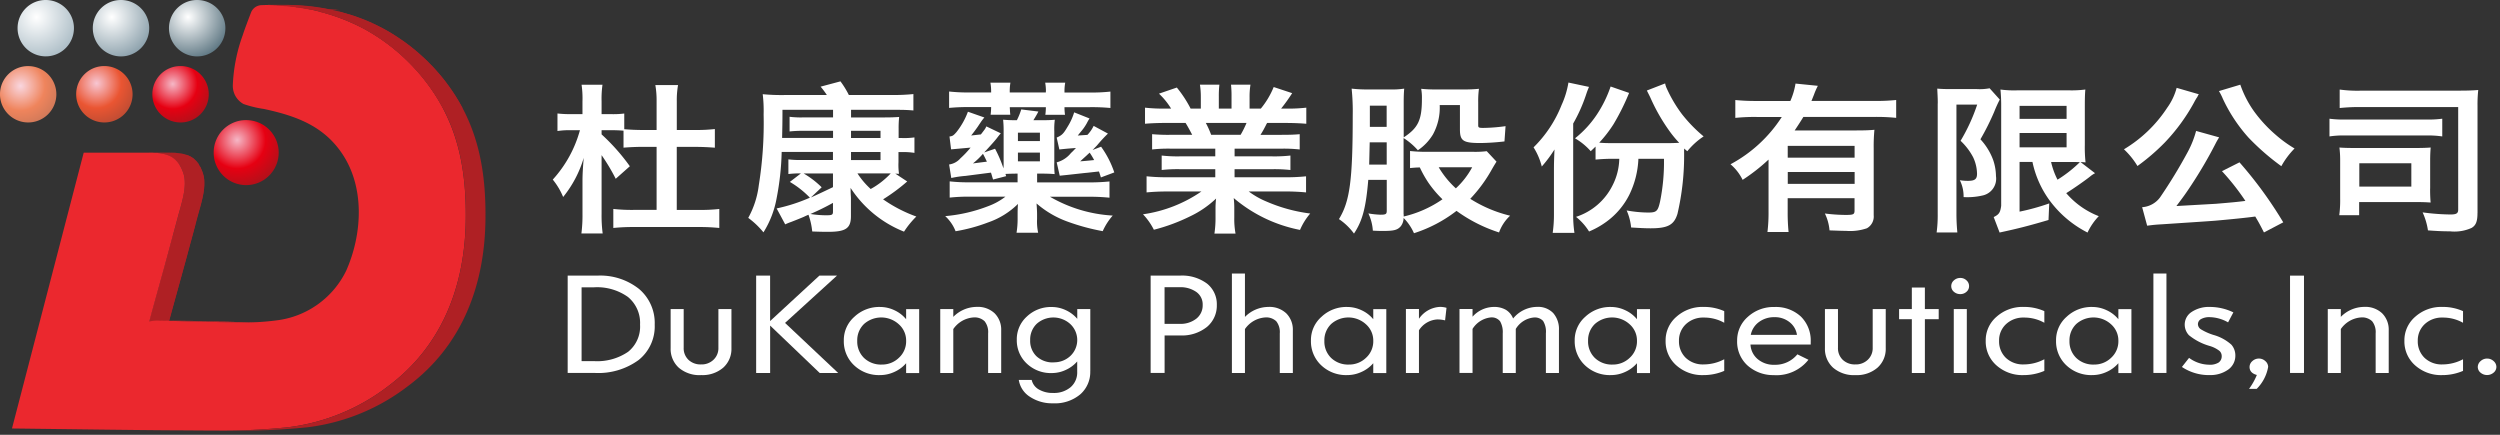 <svg xmlns="http://www.w3.org/2000/svg" xmlns:xlink="http://www.w3.org/1999/xlink" width="230" height="40" viewBox="0 0 230 40">
  <rect x="0" y="0" width="230" height="40" fill="#333333" stroke="none"/>
  <defs>
    <radialGradient id="radial-gradient" cx="0.335" cy="0.305" r="0.774" gradientTransform="translate(0.003) scale(0.992 1)" gradientUnits="objectBoundingBox">
      <stop offset="0" stop-color="#fff"/>
      <stop offset="1" stop-color="#acbdc6"/>
    </radialGradient>
    <radialGradient id="radial-gradient-2" cx="0.364" cy="0.352" r="0.828" gradientTransform="translate(0.003) scale(0.992 1)" gradientUnits="objectBoundingBox">
      <stop offset="0" stop-color="#f9d6df"/>
      <stop offset="0.53" stop-color="#ef845c"/>
      <stop offset="0.99" stop-color="#c57558"/>
      <stop offset="1" stop-color="#c57558"/>
    </radialGradient>
    <radialGradient id="radial-gradient-3" cx="0.336" cy="0.303" r="0.771" gradientTransform="translate(0.004) scale(0.992 1)" gradientUnits="objectBoundingBox">
      <stop offset="0" stop-color="#fff"/>
      <stop offset="1" stop-color="#8ba0ab"/>
    </radialGradient>
    <radialGradient id="radial-gradient-4" cx="0.361" cy="0.306" r="0.831" gradientTransform="translate(0.004) scale(0.992 1)" gradientUnits="objectBoundingBox">
      <stop offset="0" stop-color="#f7c6d2"/>
      <stop offset="0.53" stop-color="#ea5532"/>
      <stop offset="0.99" stop-color="#b44a33"/>
      <stop offset="1" stop-color="#b44a33"/>
    </radialGradient>
    <radialGradient id="radial-gradient-5" cx="0.336" cy="0.303" r="0.771" gradientTransform="translate(0.004) scale(0.992 1)" gradientUnits="objectBoundingBox">
      <stop offset="0" stop-color="#fff"/>
      <stop offset="1" stop-color="#5d7682"/>
    </radialGradient>
    <radialGradient id="radial-gradient-6" cx="0.361" cy="0.318" r="0.834" gradientTransform="translate(0.003) scale(0.992 1)" gradientUnits="objectBoundingBox">
      <stop offset="0" stop-color="#f5b7c6"/>
      <stop offset="0.53" stop-color="#e60012"/>
      <stop offset="0.99" stop-color="#a4151c"/>
      <stop offset="1" stop-color="#a4151c"/>
    </radialGradient>
    <radialGradient id="radial-gradient-7" cx="0.362" cy="0.306" r="0.831" xlink:href="#radial-gradient-6"/>
  </defs>
  <g id="Group_8104" data-name="Group 8104" transform="translate(-5926 13964)">
    <g id="Group_8104-2" data-name="Group 8104" transform="translate(5926 -13964)">
      <path id="Path_23751" data-name="Path 23751" d="M135.066,23.762c.5.044,1.07.075,1.81.075h1.169v-2.65a8.183,8.183,0,0,0-.115-1.482h2.088a8.066,8.066,0,0,0-.115,1.482v2.65h1.644a15.713,15.713,0,0,0,1.858-.087v1.715c-.574-.044-1.133-.075-1.858-.075H139.9v5.8h1.989a15.706,15.706,0,0,0,1.925-.087V32.85a18.238,18.238,0,0,0-1.925-.087h-5.9a18.031,18.031,0,0,0-1.925.087V31.1a15.663,15.663,0,0,0,1.925.087h2.056v-5.8h-1.169c-.709,0-1.3.028-1.874.075V23.9c-.345-.028-.673-.044-1.018-.044h-1v.384a18.7,18.7,0,0,1,2.6,2.932l-1.3,1.153a18.031,18.031,0,0,0-1.3-2.175v5.4a12.773,12.773,0,0,0,.1,1.807h-1.957a13.2,13.2,0,0,0,.1-1.807V28.5c0-.563.048-1.391.115-2.1a10.424,10.424,0,0,1-1.894,3.6,6.37,6.37,0,0,0-.955-1.6,11.116,11.116,0,0,0,2.5-4.544h-.8a7.366,7.366,0,0,0-1.268.075V22.316a9.452,9.452,0,0,0,1.3.059h1V21.207a8.575,8.575,0,0,0-.083-1.537h1.925a9.145,9.145,0,0,0-.083,1.525V22.38h.986a7.969,7.969,0,0,0,1.1-.059v1.45Z" transform="translate(-77.638 -11.877)" fill="#fff" fill-rule="evenodd"/>
      <path id="Path_23752" data-name="Path 23752" d="M183.941,27.36a7.223,7.223,0,0,0,1.216,1.434A7.383,7.383,0,0,0,187,27.36Zm-.594-1.228h2.714v-.741h-2.714v.741Zm2.714-2.694h-2.714V24.1h2.714v-.666Zm-4.374,6.632h0a22.711,22.711,0,0,1-2.072,1.022,9.054,9.054,0,0,0,1.446.119c.559,0,.626-.044.626-.357V30.07Zm-2.024-.5h0q.709-.313,2.024-.947V27.364h-2.7a8.29,8.29,0,0,1,1.66,1.272l-.986.931h0Zm2.024-6.129h-2.777a10.734,10.734,0,0,0-1.216.059V22.15a8.461,8.461,0,0,0,1.2.059h2.8v-.7h-4.655v.368q0,.919-.032,2.219h4.687v-.666h0Zm6.362.666h0a7.128,7.128,0,0,0,1.133-.059v1.422a6.919,6.919,0,0,0-1.169-.075h-.3v.947a5.716,5.716,0,0,0,.048,1.05,2.057,2.057,0,0,1-.345-.016l1.1.725a17.068,17.068,0,0,1-2.219,1.644l.147.1a12.874,12.874,0,0,0,2.912,1.482,8.143,8.143,0,0,0-1.133,1.391,10.465,10.465,0,0,1-4.916-4.025q0,.238.016.638a4.174,4.174,0,0,1,.016.487v1.466c0,1.125-.46,1.45-2.1,1.45-.3,0-.626,0-1.462-.032a6.358,6.358,0,0,0-.345-1.541c-.131.059-.147.059-.428.194q-.412.178-1.169.471a5.173,5.173,0,0,0-.543.222l-.788-1.466a15.728,15.728,0,0,0,3.058-.99,8.6,8.6,0,0,0-1.842-1.45l1.018-.784a8.838,8.838,0,0,0-1.153.059V26.068a8.755,8.755,0,0,0,1.2.059h2.9v-.741h-4.718a24.973,24.973,0,0,1-.46,4.231,8.834,8.834,0,0,1-1.216,3.165,7.57,7.57,0,0,0-1.4-1.331,8.258,8.258,0,0,0,.971-3,35.952,35.952,0,0,0,.444-6.513,12.691,12.691,0,0,0-.083-1.866,18.28,18.28,0,0,0,2.1.075h3.8a7.673,7.673,0,0,0-.574-.769l1.826-.487a8.317,8.317,0,0,1,.773,1.256h4.013a17.816,17.816,0,0,0,1.925-.087v1.509c-.5-.044-.872-.059-1.446-.059h-4.29v.7h3.058c.658,0,.955-.016,1.367-.044a10,10,0,0,0-.048,1.093V24.1h.329Z" transform="translate(-105.053 -11.406)" fill="#fff" fill-rule="evenodd"/>
      <path id="Path_23753" data-name="Path 23753" d="M232.755,25.788c-.131.135-.162.147-.705.65.182-.016.59-.044,1.284-.119a7.2,7.2,0,0,0-.412-.681c-.048.044-.063.059-.162.147h0Zm1.216-.7h0a8.823,8.823,0,0,1,1.216,2.369l-1.232.46c-.083-.265-.115-.384-.182-.547-.428.044-1.185.135-1.268.135l-1.612.178-.725.075-.281-1.228a2.508,2.508,0,0,0,1.315-.86c.016-.016.115-.1.23-.222.051-.059.131-.135.23-.238-.642.044-.971.075-1.529.135l-.246-1.093c.5-.222.626-.357,1.018-1.022a5.43,5.43,0,0,0,.59-1.3l1.414.563a4.246,4.246,0,0,0-.246.428,4.383,4.383,0,0,1-.46.681c-.2.238-.313.384-.376.46l.887-.059a3.142,3.142,0,0,0,.574-.828l1.315.709a12.83,12.83,0,0,0-1,1.082l-.412.428.773-.3h0Zm-5.626.547h-2.024v.8h2.024v-.8Zm0-1.834h-2.024v.769h2.024V23.8h0Zm-6.164,2.829h0q.757-.1,1.284-.162-.162-.357-.361-.725a6.806,6.806,0,0,1-.923.887ZM228.888,20h0v.1h-3.32V20a4.454,4.454,0,0,1,.063-.8H223.79a4.727,4.727,0,0,1,.067.8v.1H221.9a15.945,15.945,0,0,1-1.91-.087v1.509a17.616,17.616,0,0,1,1.91-.075h1.957a5.883,5.883,0,0,1-.048.7h1.81c-.016-.135-.032-.325-.032-.428q-.016-.206-.016-.265h3.32a5.155,5.155,0,0,1-.048.7h1.81a4.82,4.82,0,0,1-.048-.7h2.3a18.2,18.2,0,0,1,1.925.075V20.02a16.062,16.062,0,0,1-1.925.087h-2.3V20a4.2,4.2,0,0,1,.067-.8h-1.842a4.546,4.546,0,0,1,.067.8h0Zm-.8,8.375h4.7a18.417,18.417,0,0,0,1.957-.087v1.494a18,18,0,0,0-1.957-.087h-3.518a12.931,12.931,0,0,0,5.772,1.731,5.679,5.679,0,0,0-.919,1.434,19.77,19.77,0,0,1-3.189-.86,9.036,9.036,0,0,1-2.9-1.688c.032.444.048.725.048,1.006v.428a4.9,4.9,0,0,0,.1,1.26h-1.989a7.7,7.7,0,0,0,.1-1.26v-.384c0-.265,0-.578.032-1.006a7.283,7.283,0,0,1-2.745,1.7,15.438,15.438,0,0,1-2.995.812,3.7,3.7,0,0,0-.955-1.391,14.189,14.189,0,0,0,3.962-.919,5.925,5.925,0,0,0,1.581-.872h-3.225a16.991,16.991,0,0,0-1.906.087V28.28a15.693,15.693,0,0,0,1.906.087h4.342v-.8c-.46,0-.84.016-1.117.028q.032.087.063.206l-1.2.309c-.063-.194-.1-.325-.131-.428-.032-.119-.048-.147-.063-.206-.016,0-.788.1-2.337.3a9.364,9.364,0,0,0-1.315.194l-.2-1.244a1.666,1.666,0,0,0,1.038-.563,8.977,8.977,0,0,0,.939-.99l-1.795.162-.147-1.185c.281-.028.361-.087.626-.384a6.787,6.787,0,0,0,1.07-1.894l1.513.531q-.067.075-.182.222-.032.032-.444.65-.345.487-.59.784l.9-.1a.388.388,0,0,1,.067-.087q.063-.087.3-.4a1.8,1.8,0,0,0,.131-.25l1.331.638c-.2.222-.2.238-.361.444q-.261.341-1.169,1.315l1-.341a11.437,11.437,0,0,1,.773,1.806c.016-.222.016-.309.016-.578V23.645a9.288,9.288,0,0,0-.048-1.038,12.5,12.5,0,0,0,1.268.044,5.98,5.98,0,0,0,.4-.99l1.577.194q-.147.3-.46.8h.61c.757,0,1.034-.016,1.363-.044a6.187,6.187,0,0,0-.048,1.066v2.84a8.392,8.392,0,0,0,.032,1.093c-.4-.028-.673-.044-1.367-.044h-.246v.8Z" transform="translate(-132.672 -11.594)" fill="#fff" fill-rule="evenodd"/>
      <path id="Path_23754" data-name="Path 23754" d="M271.328,23.178a8.482,8.482,0,0,1,.491,1.093h2.714a9.065,9.065,0,0,0,.543-1.093Zm2.646,3.078h3.439a13.215,13.215,0,0,0,1.7-.075v1.331a13.329,13.329,0,0,0-1.7-.075h-3.439v.741h4.588a16.937,16.937,0,0,0,1.989-.087v1.482a19.7,19.7,0,0,0-1.973-.087h-3.3a7.449,7.449,0,0,0,1.612.919,14.656,14.656,0,0,0,4.045,1.109,5.8,5.8,0,0,0-.939,1.509,13.331,13.331,0,0,1-6.1-2.932,8.265,8.265,0,0,1,.052,1.05v.725a7.49,7.49,0,0,0,.115,1.494h-1.941a9.753,9.753,0,0,0,.1-1.509v-.709a7.858,7.858,0,0,1,.052-1.006,9.116,9.116,0,0,1-2.369,1.628,16.931,16.931,0,0,1-3.355,1.244,5.957,5.957,0,0,0-1-1.422,12.609,12.609,0,0,0,5.376-2.1h-3.058c-.773,0-1.363.028-1.989.087V28.09a16.965,16.965,0,0,0,1.973.087H272.2v-.741h-3.256a12.992,12.992,0,0,0-1.676.075V26.181a12.879,12.879,0,0,0,1.676.075H272.2v-.709h-4.112a13.523,13.523,0,0,0-1.7.075V24.216a16.814,16.814,0,0,0,1.7.059h1.989c-.2-.384-.46-.86-.61-1.093h-1.775c-.8,0-1.43.028-1.957.075V21.776a15.463,15.463,0,0,0,1.874.087h.527a6.572,6.572,0,0,0-1.117-1.375l1.644-.563a10.765,10.765,0,0,1,1.268,1.937h.939v-1.05a7.1,7.1,0,0,0-.083-1.153h1.791a9.09,9.09,0,0,0-.052,1.093v1.109h1.169V20.753a9.8,9.8,0,0,0-.048-1.093h1.791a6.757,6.757,0,0,0-.083,1.153v1.05h1.034a7.664,7.664,0,0,0,1.185-1.985l1.7.563a16.157,16.157,0,0,1-1.018,1.422h.46a14.783,14.783,0,0,0,1.858-.087v1.482c-.511-.044-1.153-.075-1.957-.075h-1.644a1.608,1.608,0,0,0-.115.206c-.166.325-.281.547-.5.887h1.909c.8,0,1.216-.016,1.7-.059v1.406a13.33,13.33,0,0,0-1.7-.075h-4.29v.709Z" transform="translate(-160.394 -11.871)" fill="#fff" fill-rule="evenodd"/>
      <path id="Path_23755" data-name="Path 23755" d="M320.249,27.818a8.411,8.411,0,0,0,1.577,1.937,7.482,7.482,0,0,0,1.5-1.937Zm-4.79-5.669h-1.545V24.1h1.545V22.149ZM313.9,25.524h0l-.048,2.044h1.612V25.524H313.9Zm3.126,6.616h0v.206a10.383,10.383,0,0,0,3.569-1.585,9.969,9.969,0,0,1-1.284-1.509,10.353,10.353,0,0,1-.8-1.422c-.475.016-.574.028-.9.059V26.32a14.031,14.031,0,0,0,1.482.075h4.342a8.641,8.641,0,0,0,1.232-.059l.9.963q-.182.281-.428.709a13.249,13.249,0,0,1-1.989,2.71,12.157,12.157,0,0,0,3.668,1.553,3.888,3.888,0,0,0-1.018,1.541,13.847,13.847,0,0,1-3.914-1.985,12.7,12.7,0,0,1-3.914,2.056,4.655,4.655,0,0,0-.955-1.406,1.252,1.252,0,0,1-.261.769c-.3.341-.626.428-1.612.428-.246,0-.5,0-.955-.028a4.366,4.366,0,0,0-.412-1.585,7.67,7.67,0,0,0,1.117.119c.491,0,.574-.059.574-.368v-2.84h-1.7c-.214,2.547-.527,3.76-1.315,4.944a5.526,5.526,0,0,0-1.383-1.331c1-1.628,1.268-3.554,1.268-9.532a20.546,20.546,0,0,0-.1-2.472,12.457,12.457,0,0,0,1.6.075h1.906a7.368,7.368,0,0,0,1.331-.075c-.032.341-.048.7-.048,1.363v3.122c1.331-.872,1.676-1.6,1.676-3.538a4.613,4.613,0,0,0-.067-.931,12.169,12.169,0,0,0,1.363.059h2.583a12.432,12.432,0,0,0,1.367-.059,8.71,8.71,0,0,0-.067,1.244v2.116c0,.206.067.238.46.238a15.862,15.862,0,0,0,2.056-.162l-.1,1.406a21.692,21.692,0,0,1-2.187.147c-1.628,0-1.91-.194-1.91-1.272V22.093H320.34a5.13,5.13,0,0,1-.626,2.71,4.637,4.637,0,0,1-1.383,1.45,6.068,6.068,0,0,0-1.315-1.125v7.016Z" transform="translate(-187.887 -12.427)" fill="#fff" fill-rule="evenodd"/>
      <path id="Path_23756" data-name="Path 23756" d="M368.373,19.257a.942.942,0,0,1,.032.162.318.318,0,0,1,.048.135,12.44,12.44,0,0,0,1.462,2.516,13.414,13.414,0,0,0,2,2.056,6.525,6.525,0,0,0-1.5,1.363,2.435,2.435,0,0,1-.281-.25,1.85,1.85,0,0,0-.016.325,23.5,23.5,0,0,1-.61,5.685c-.313,1.022-.887,1.331-2.468,1.331-.428,0-.824-.016-1.795-.075a5.123,5.123,0,0,0-.412-1.569,11.353,11.353,0,0,0,1.973.194c.773,0,.9-.119,1.1-1.006a18.257,18.257,0,0,0,.361-3.938h-2.353a8.282,8.282,0,0,1-.84,3.316,6.871,6.871,0,0,1-2.1,2.472,7.713,7.713,0,0,1-1.6.9,5.239,5.239,0,0,0-1.2-1.347,5.71,5.71,0,0,0,3.371-2.916,5.606,5.606,0,0,0,.61-2.428H363.6c-.626,0-1.117.028-1.628.075v-1.2c-.115.119-.2.194-.444.428a5.822,5.822,0,0,0-1.446-1.185,9.481,9.481,0,0,0,2.024-2.207,11.133,11.133,0,0,0,1.252-2.559l1.7.59A21.1,21.1,0,0,1,363.627,23a11.737,11.737,0,0,1-1.315,1.7c.313.032.673.044,1.085.044h5.3c.361,0,.725-.016.971-.028a9.723,9.723,0,0,1-.872-1.05,16.94,16.94,0,0,1-1.759-3.062c-.1-.222-.182-.368-.345-.7l1.676-.65h0Zm-10.229,7.709h0v4.306A11.7,11.7,0,0,1,358.029,33h2a11.094,11.094,0,0,1-.115-1.715V22.941a14.55,14.55,0,0,0,1.153-2.559c.147-.444.182-.519.3-.812l-1.89-.4a8.087,8.087,0,0,1-.626,2.056,11.25,11.25,0,0,1-2.583,3.906,6.069,6.069,0,0,1,.757,1.763,11.555,11.555,0,0,0,1.169-1.569c-.032.812-.048,1.2-.048,1.644Z" transform="translate(-215.181 -11.576)" fill="#fff" fill-rule="evenodd"/>
      <path id="Path_23757" data-name="Path 23757" d="M407.269,28.643h6.152V27.549h-6.152v1.093Zm6.148-3.494h-6.152V26.23h6.152V25.149ZM404.4,22.486h0a18.055,18.055,0,0,0-1.957.087V20.929a18.373,18.373,0,0,0,1.973.087h3.09a6.416,6.416,0,0,0,.475-1.6l2.056.206a6.45,6.45,0,0,0-.361.828c-.1.238-.131.341-.23.563h5.871a17.232,17.232,0,0,0,1.925-.087v1.644a17.627,17.627,0,0,0-1.925-.087h-6.612c-.214.357-.543.86-.8,1.244h5.625c.824,0,1.232-.016,1.711-.059a15.757,15.757,0,0,0-.067,1.688v6.172a1.235,1.235,0,0,1-.626,1.2,4.757,4.757,0,0,1-1.925.238c-.4,0-.725-.016-1.513-.044a4.377,4.377,0,0,0-.428-1.553,15.666,15.666,0,0,0,1.89.131c.741,0,.84-.044.84-.416V29.962h-6.152v1.256a17.788,17.788,0,0,0,.083,1.85H405.4a14.589,14.589,0,0,0,.1-1.866V26.408a17.105,17.105,0,0,1-2.385,1.866A4.4,4.4,0,0,0,402,26.84a12.79,12.79,0,0,0,4.718-4.35H404.4Z" transform="translate(-242.794 -11.727)" fill="#fff" fill-rule="evenodd"/>
      <path id="Path_23758" data-name="Path 23758" d="M460.4,27.288a7.047,7.047,0,0,0,.59,1.628,11.68,11.68,0,0,0,2.056-1.612c-.329-.016-.574-.016-.8-.016Zm-2.9-1.347h4.326V24.622H457.5v1.319Zm0-2.619h4.326v-1.2H457.5v1.2Zm6.941,5h0a2.522,2.522,0,0,0-.46.309c-.444.357-1.5,1.093-2.187,1.525a7.516,7.516,0,0,0,2.995,2.116,5.515,5.515,0,0,0-1.034,1.509,9.94,9.94,0,0,1-3.569-3.062,9.221,9.221,0,0,1-1.5-3.435H457.5v4.572a20.618,20.618,0,0,0,2.73-.757l-.067,1.525c-1.759.519-2.777.784-4.5,1.153l-.543-1.422c.491-.238.606-.416.689-1.034V22.206a15,15,0,0,0-.067-1.585,9.3,9.3,0,0,0,1.581.075h4.7a9.842,9.842,0,0,0,1.529-.075c-.032.357-.048.7-.048,1.644v3.447a12.75,12.75,0,0,0,.067,1.612q-.329-.028-.46-.028l1.331,1.022h0ZM449.969,21.9h0V32.07a11.712,11.712,0,0,1-.1,1.7h1.906c-.048-.531-.083-1.082-.083-1.7V22.007h1.91a16.65,16.65,0,0,1-1.529,3.332,5.718,5.718,0,0,1,1.153,1.509,3.7,3.7,0,0,1,.361,1.525c0,.5-.214.65-.84.65a4.4,4.4,0,0,1-.741-.059,3.358,3.358,0,0,1,.345,1.553,6.177,6.177,0,0,0,1.81-.162,1.58,1.58,0,0,0,1.169-1.763,4.74,4.74,0,0,0-.261-1.494A5.7,5.7,0,0,0,453.9,25.2a23.175,23.175,0,0,0,1.268-2.531,11.611,11.611,0,0,1,.511-1.125l-.935-1.038a4.968,4.968,0,0,1-1.2.075h-2.417c-.59,0-.9-.016-1.2-.044.032.681.048.887.048,1.363Z" transform="translate(-271.7 -12.385)" fill="#fff" fill-rule="evenodd"/>
      <path id="Path_23759" data-name="Path 23759" d="M504.074,19.65a9.659,9.659,0,0,0,1.252,2.44,12.668,12.668,0,0,0,2.04,2.207,11.429,11.429,0,0,0,1.7,1.228,7.462,7.462,0,0,0-1.216,1.628,21.983,21.983,0,0,1-3.011-2.619,14.479,14.479,0,0,1-2.369-3.581,5.259,5.259,0,0,0-.36-.709l1.973-.59h0Zm-9.029,11.279h0l.46,1.7c.59-.075.709-.091,1.462-.135,2.682-.178,4.275-.281,4.8-.325,1.367-.119,2.975-.281,3.684-.384.361.606.46.8.8,1.466l1.775-.931A37.529,37.529,0,0,0,504,26.8l-1.612.812a21.945,21.945,0,0,1,2.155,2.737c-.773.1-1.315.147-2.714.265l-3.633.206c.626-.828.856-1.141,1.4-1.969a40.357,40.357,0,0,0,2.187-3.744,6.876,6.876,0,0,1,.345-.606l-2.12-.59a8.921,8.921,0,0,1-.788,1.969,46.2,46.2,0,0,1-2.516,4.128,2.235,2.235,0,0,1-1.66.919h0Zm5.213-10.391h0a1.077,1.077,0,0,0-.131.238l-.1.147c-.083.147-.1.162-.214.384a17.286,17.286,0,0,1-2.7,3.684,19.057,19.057,0,0,1-2.5,2.147A7.169,7.169,0,0,0,493.37,25.6a12.278,12.278,0,0,0,3.977-3.819,5.554,5.554,0,0,0,.872-1.834l2.04.59Z" transform="translate(-297.967 -11.865)" fill="#fff" fill-rule="evenodd"/>
      <path id="Path_23760" data-name="Path 23760" d="M543.845,29.717h4.786V27.57h-4.786v2.147Zm10.871,2.425h0c0,.784-.147,1.141-.543,1.375a3.832,3.832,0,0,1-1.989.313c-.741,0-1.284-.032-2.024-.087a6.17,6.17,0,0,0-.491-1.656,20.742,20.742,0,0,0,2.547.194c.559,0,.725-.1.725-.444V22.4h-8.846a16.712,16.712,0,0,0-2.056.087v-1.7a12.029,12.029,0,0,0,2.056.1h8.981c.705,0,1.185-.016,1.711-.059a12.351,12.351,0,0,0-.067,1.482v9.841h0Zm-4.358-2.25h0c0,.594.016.919.048,1.288-.444-.028-.725-.044-1.545-.044H543.83v1.212H542a10.49,10.49,0,0,0,.083-1.553V27.451a10.119,10.119,0,0,0-.067-1.331c.412.032.8.044,1.482.044h5.4c.788,0,1.133-.016,1.513-.044-.032.384-.048.7-.048,1.288V29.9h0ZM541.1,23.47h0V25.1a8.376,8.376,0,0,1,1.478-.087h7.432a8.737,8.737,0,0,1,1.466.087V23.47a10.044,10.044,0,0,1-1.482.075h-7.416A9.986,9.986,0,0,1,541.1,23.47Z" transform="translate(-326.788 -12.548)" fill="#fff" fill-rule="evenodd"/>
      <path id="Path_23761" data-name="Path 23761" d="M133.244,71.874h1.129a5.031,5.031,0,0,0,3.146-.856,2.97,2.97,0,0,0,1.1-2.5,3.083,3.083,0,0,0-1.117-2.547,4.895,4.895,0,0,0-3.114-.887H133.24V71.87h0ZM131.96,64.01h2.714a5.734,5.734,0,0,1,3.855,1.228,4.1,4.1,0,0,1,1.438,3.284,3.949,3.949,0,0,1-1.486,3.256,6.286,6.286,0,0,1-4.021,1.185h-2.5Z" transform="translate(-79.734 -38.652)" fill="#fff" fill-rule="evenodd"/>
      <path id="Path_23762" data-name="Path 23762" d="M158.667,77.847a2.92,2.92,0,0,1-2.048-.681,2.329,2.329,0,0,1-.749-1.806V71.77h1.2v3.561a1.462,1.462,0,0,0,.444,1.113,1.6,1.6,0,0,0,1.157.42,1.571,1.571,0,0,0,1.137-.424,1.454,1.454,0,0,0,.456-1.109V71.77h1.2v3.589a2.316,2.316,0,0,1-.753,1.8,2.915,2.915,0,0,1-2.04.685Z" transform="translate(-94.171 -43.337)" fill="#fff" fill-rule="evenodd"/>
      <path id="Path_23763" data-name="Path 23763" d="M183.277,72.967h-1.7l-4.56-4.362v4.362H175.73V64.01h1.284v4.18l4.532-4.18h1.62l-4.778,4.35Z" transform="translate(-106.164 -38.652)" fill="#fff" fill-rule="evenodd"/>
      <path id="Path_23764" data-name="Path 23764" d="M199.588,76.581a2.209,2.209,0,0,0,1.573-.626,2.046,2.046,0,0,0,.662-1.549,1.993,1.993,0,0,0-.673-1.529,2.392,2.392,0,0,0-3.2-.028,2.071,2.071,0,0,0-.626,1.557,2.1,2.1,0,0,0,.622,1.565,2.247,2.247,0,0,0,1.648.61h0Zm2.234.776h0v-.9a3.072,3.072,0,0,1-1.078.8,3.108,3.108,0,0,1-1.311.293,3.31,3.31,0,0,1-2.409-.911,3.01,3.01,0,0,1-.935-2.254,2.844,2.844,0,0,1,.963-2.191,3.334,3.334,0,0,1,2.381-.911,3.087,3.087,0,0,1,1.311.3,3.037,3.037,0,0,1,1.078.828v-.931h1.2v5.883h-1.2Z" transform="translate(-118.458 -43.042)" fill="#fff" fill-rule="evenodd"/>
      <path id="Path_23765" data-name="Path 23765" d="M224.086,77.351h-1.2V73.706a1.6,1.6,0,0,0-.325-1.117,1.336,1.336,0,0,0-1.022-.349,2.469,2.469,0,0,0-1.858,1.07v4.041h-1.2V71.468h1.2v.721a3.044,3.044,0,0,1,2.143-.919,2.249,2.249,0,0,1,1.664.594,2.123,2.123,0,0,1,.6,1.569v3.914Z" transform="translate(-131.978 -43.036)" fill="#fff" fill-rule="evenodd"/>
      <path id="Path_23766" data-name="Path 23766" d="M239.665,76.381a2.171,2.171,0,0,0,1.525-.582,2.012,2.012,0,0,0,0-2.936,2.311,2.311,0,0,0-3.094-.024,2.014,2.014,0,0,0-.6,1.505,1.963,1.963,0,0,0,.578,1.478,2.186,2.186,0,0,0,1.593.567h0Zm3.359.812h0a2.725,2.725,0,0,1-.919,2.135,3.618,3.618,0,0,1-2.508.824,3.684,3.684,0,0,1-2.127-.6A2.247,2.247,0,0,1,236.448,78h1.188a1.339,1.339,0,0,0,.658.879,2.5,2.5,0,0,0,1.319.321,2.366,2.366,0,0,0,1.6-.527,1.787,1.787,0,0,0,.61-1.426V76.3a3.074,3.074,0,0,1-1.05.78,3,3,0,0,1-1.268.289,3.2,3.2,0,0,1-2.333-.883,2.918,2.918,0,0,1-.907-2.179,2.8,2.8,0,0,1,.923-2.135,3.207,3.207,0,0,1,2.306-.879,2.993,2.993,0,0,1,1.276.289,3.031,3.031,0,0,1,1.058.8v-.9h1.2V77.2Z" transform="translate(-142.72 -43.048)" fill="#fff" fill-rule="evenodd"/>
      <path id="Path_23767" data-name="Path 23767" d="M268.624,68.447H270a2.347,2.347,0,0,0,1.545-.479,1.548,1.548,0,0,0,.582-1.256,1.4,1.4,0,0,0-.574-1.192,2.528,2.528,0,0,0-1.569-.444H268.62v3.367h0ZM267.34,64.01h2.674a3.834,3.834,0,0,1,2.524.741,2.427,2.427,0,0,1,.891,1.961,2.553,2.553,0,0,1-.907,2.016,3.665,3.665,0,0,1-2.48.784h-1.418v3.451H267.34Z" transform="translate(-161.481 -38.652)" fill="#fff" fill-rule="evenodd"/>
      <path id="Path_23768" data-name="Path 23768" d="M291.816,72.677h-1.2V69.033a1.6,1.6,0,0,0-.325-1.117,1.336,1.336,0,0,0-1.022-.349,2.469,2.469,0,0,0-1.858,1.07v4.041h-1.2V63.53h1.2v3.989a3.044,3.044,0,0,1,2.143-.919,2.249,2.249,0,0,1,1.664.594,2.123,2.123,0,0,1,.6,1.569v3.914Z" transform="translate(-172.876 -38.362)" fill="#fff" fill-rule="evenodd"/>
      <path id="Path_23769" data-name="Path 23769" d="M308.068,76.581a2.209,2.209,0,0,0,1.573-.626,2.046,2.046,0,0,0,.662-1.549,1.993,1.993,0,0,0-.673-1.529,2.392,2.392,0,0,0-3.2-.028,2.071,2.071,0,0,0-.626,1.557,2.1,2.1,0,0,0,.622,1.565,2.247,2.247,0,0,0,1.648.61Zm2.234.776h0v-.9a3.072,3.072,0,0,1-1.078.8,3.108,3.108,0,0,1-1.311.293,3.316,3.316,0,0,1-2.409-.911,3.01,3.01,0,0,1-.935-2.254,2.844,2.844,0,0,1,.963-2.191,3.334,3.334,0,0,1,2.381-.911,3.087,3.087,0,0,1,1.311.3,3,3,0,0,1,1.078.828v-.931h1.2v5.883h-1.2Z" transform="translate(-183.962 -43.042)" fill="#fff" fill-rule="evenodd"/>
      <path id="Path_23770" data-name="Path 23770" d="M330.356,71.353l-.131,1.157a3.114,3.114,0,0,0-.685-.087,2.14,2.14,0,0,0-1.719,1v3.926h-1.2V71.464h1.2v.9a2.487,2.487,0,0,1,1.906-1.093,2.12,2.12,0,0,1,.626.083Z" transform="translate(-197.277 -43.036)" fill="#fff" fill-rule="evenodd"/>
      <path id="Path_23771" data-name="Path 23771" d="M348.217,77.345h-1.2V73.7a1.878,1.878,0,0,0-.258-1.145,1.037,1.037,0,0,0-.844-.317,2.178,2.178,0,0,0-1.668,1.054v4.053h-1.2V73.7a2,2,0,0,0-.242-1.109.978.978,0,0,0-.876-.357,2.261,2.261,0,0,0-1.66,1.054v4.053h-1.2V71.458h1.2v.709a2.658,2.658,0,0,1,1.961-.9,2.133,2.133,0,0,1,1.105.265,1.634,1.634,0,0,1,.666.8,2.882,2.882,0,0,1,2.2-1.07,1.929,1.929,0,0,1,1.49.57,2.231,2.231,0,0,1,.527,1.577v3.926Z" transform="translate(-204.795 -43.029)" fill="#fff" fill-rule="evenodd"/>
      <path id="Path_23772" data-name="Path 23772" d="M369.314,76.581a2.209,2.209,0,0,0,1.573-.626,2.046,2.046,0,0,0,.662-1.549,1.993,1.993,0,0,0-.673-1.529,2.392,2.392,0,0,0-3.2-.028,2.071,2.071,0,0,0-.626,1.557,2.1,2.1,0,0,0,.622,1.565,2.247,2.247,0,0,0,1.648.61h0Zm2.234.776h0v-.9a3.072,3.072,0,0,1-1.078.8,3.1,3.1,0,0,1-1.307.293,3.31,3.31,0,0,1-2.409-.911,3.025,3.025,0,0,1-.935-2.254,2.844,2.844,0,0,1,.963-2.191,3.341,3.341,0,0,1,2.381-.911,3.056,3.056,0,0,1,1.307.3,3,3,0,0,1,1.078.828v-.931h1.2v5.883h-1.2Z" transform="translate(-220.947 -43.042)" fill="#fff" fill-rule="evenodd"/>
      <path id="Path_23773" data-name="Path 23773" d="M390.406,77.551a3.566,3.566,0,0,1-2.5-.9,2.919,2.919,0,0,1-.982-2.246,2.854,2.854,0,0,1,1-2.226,3.584,3.584,0,0,1,2.5-.9,4.547,4.547,0,0,1,1.894.388v1.07a3.76,3.76,0,0,0-1.866-.479,2.322,2.322,0,0,0-1.66.606,2.041,2.041,0,0,0-.638,1.541,2.1,2.1,0,0,0,.618,1.553,2.279,2.279,0,0,0,1.68.61,4.03,4.03,0,0,0,1.866-.475v1.07a4.793,4.793,0,0,1-1.906.388Z" transform="translate(-233.688 -43.042)" fill="#fff" fill-rule="evenodd"/>
      <path id="Path_23774" data-name="Path 23774" d="M409.043,73.843a1.808,1.808,0,0,0-.693-1.173,2.147,2.147,0,0,0-1.367-.448,2.33,2.33,0,0,0-1.438.448,1.921,1.921,0,0,0-.749,1.177h4.247Zm-2.06,3.708h0a3.543,3.543,0,0,1-2.48-.879,2.951,2.951,0,0,1-.963-2.286,2.863,2.863,0,0,1,.99-2.2,3.506,3.506,0,0,1,2.452-.9,3.38,3.38,0,0,1,2.428.883,3.1,3.1,0,0,1,.9,2.322v.246h-5.542a1.873,1.873,0,0,0,.662,1.343,2.288,2.288,0,0,0,1.553.523,2.625,2.625,0,0,0,2.1-.963l1.018.5a3.747,3.747,0,0,1-3.122,1.418Z" transform="translate(-243.724 -43.042)" fill="#fff" fill-rule="evenodd"/>
      <path id="Path_23775" data-name="Path 23775" d="M426.731,77.847a2.927,2.927,0,0,1-2.048-.681,2.332,2.332,0,0,1-.753-1.806V71.77h1.2v3.561a1.462,1.462,0,0,0,.444,1.113,1.6,1.6,0,0,0,1.157.42,1.571,1.571,0,0,0,1.137-.424,1.454,1.454,0,0,0,.456-1.109V71.77h1.2v3.589a2.316,2.316,0,0,1-.753,1.8A2.915,2.915,0,0,1,426.731,77.847Z" transform="translate(-256.036 -43.337)" fill="#fff" fill-rule="evenodd"/>
      <path id="Path_23776" data-name="Path 23776" d="M444.795,69.682h-1.272v4.952h-1.2V69.682H441.15v-.931h1.173V66.77h1.2v1.981h1.272Z" transform="translate(-266.434 -40.318)" fill="#fff" fill-rule="evenodd"/>
      <path id="Path_23777" data-name="Path 23777" d="M454.7,73.293h-1.2V67.41h1.2v5.883Zm-.6-8.743h0a.789.789,0,0,1,.57.222.691.691,0,0,1,.238.527.677.677,0,0,1-.238.523.823.823,0,0,1-.57.214.88.88,0,0,1-.59-.214.668.668,0,0,1-.242-.523.686.686,0,0,1,.246-.527.844.844,0,0,1,.586-.222Z" transform="translate(-273.753 -38.978)" fill="#fff" fill-rule="evenodd"/>
      <path id="Path_23778" data-name="Path 23778" d="M464.746,77.551a3.566,3.566,0,0,1-2.5-.9,2.919,2.919,0,0,1-.982-2.246,2.854,2.854,0,0,1,1-2.226,3.584,3.584,0,0,1,2.5-.9,4.547,4.547,0,0,1,1.894.388v1.07a3.76,3.76,0,0,0-1.866-.479,2.321,2.321,0,0,0-1.66.606,2.026,2.026,0,0,0-.638,1.541,2.1,2.1,0,0,0,.618,1.553,2.279,2.279,0,0,0,1.68.61,4.03,4.03,0,0,0,1.866-.475v1.07A4.793,4.793,0,0,1,464.746,77.551Z" transform="translate(-278.578 -43.042)" fill="#fff" fill-rule="evenodd"/>
      <path id="Path_23779" data-name="Path 23779" d="M481.1,76.581a2.209,2.209,0,0,0,1.573-.626,2.045,2.045,0,0,0,.662-1.549,1.993,1.993,0,0,0-.673-1.529,2.392,2.392,0,0,0-3.2-.028,2.071,2.071,0,0,0-.626,1.557,2.1,2.1,0,0,0,.622,1.565,2.247,2.247,0,0,0,1.648.61Zm2.234.776h0v-.9a3.072,3.072,0,0,1-1.078.8,3.108,3.108,0,0,1-1.311.293,3.316,3.316,0,0,1-2.409-.911,3.01,3.01,0,0,1-.935-2.254,2.844,2.844,0,0,1,.963-2.191,3.334,3.334,0,0,1,2.381-.911,3.087,3.087,0,0,1,1.311.3,3,3,0,0,1,1.078.828v-.931h1.2v5.883h-1.2Z" transform="translate(-288.444 -43.042)" fill="#fff" fill-rule="evenodd"/>
      <rect id="Rectangle_9077" data-name="Rectangle 9077" width="1.2" height="9.147" transform="translate(198.113 25.164)" fill="#fff"/>
      <path id="Path_23780" data-name="Path 23780" d="M509.346,77.551a4.465,4.465,0,0,1-2.516-.749l.658-.836a3.181,3.181,0,0,0,1.858.63,1.5,1.5,0,0,0,.86-.2.7.7,0,0,0,.285-.61.634.634,0,0,0-.218-.471,2.721,2.721,0,0,0-.915-.452,5.341,5.341,0,0,1-1.882-.982,1.426,1.426,0,0,1-.388-.979,1.383,1.383,0,0,1,.638-1.161,2.877,2.877,0,0,1,1.707-.46,4.962,4.962,0,0,1,2.131.5l-.487.919a3.516,3.516,0,0,0-1.676-.479,1.53,1.53,0,0,0-.816.178.54.54,0,0,0-.281.475.575.575,0,0,0,.273.464,5.214,5.214,0,0,0,1.145.515,4.122,4.122,0,0,1,1.66.9,1.5,1.5,0,0,1,.364.986,1.562,1.562,0,0,1-.658,1.307,2.806,2.806,0,0,1-1.747.5Z" transform="translate(-306.094 -43.042)" fill="#fff" fill-rule="evenodd"/>
      <path id="Path_23781" data-name="Path 23781" d="M523.137,84.779c-.448-.123-.669-.368-.669-.737a.708.708,0,0,1,.258-.539.871.871,0,0,1,.6-.234.859.859,0,0,1,.594.234.714.714,0,0,1,.258.539,3.782,3.782,0,0,1-1.054,2.016h-.705a5.974,5.974,0,0,0,.721-1.284Z" transform="translate(-315.508 -50.282)" fill="#fff" fill-rule="evenodd"/>
      <rect id="Rectangle_9078" data-name="Rectangle 9078" width="1.284" height="8.953" transform="translate(210.683 25.358)" fill="#fff"/>
      <path id="Path_23782" data-name="Path 23782" d="M546.306,77.351h-1.2V73.706a1.6,1.6,0,0,0-.325-1.117,1.336,1.336,0,0,0-1.022-.349,2.469,2.469,0,0,0-1.858,1.07v4.041h-1.2V71.468h1.2v.721a3.044,3.044,0,0,1,2.143-.919,2.249,2.249,0,0,1,1.664.594,2.123,2.123,0,0,1,.6,1.569v3.914Z" transform="translate(-326.546 -43.036)" fill="#fff" fill-rule="evenodd"/>
      <path id="Path_23783" data-name="Path 23783" d="M561.976,77.551a3.566,3.566,0,0,1-2.5-.9,2.919,2.919,0,0,1-.982-2.246,2.854,2.854,0,0,1,1-2.226,3.584,3.584,0,0,1,2.5-.9,4.547,4.547,0,0,1,1.894.388v1.07a3.76,3.76,0,0,0-1.866-.479,2.321,2.321,0,0,0-1.66.606,2.04,2.04,0,0,0-.638,1.541,2.1,2.1,0,0,0,.618,1.553,2.279,2.279,0,0,0,1.68.61,4.03,4.03,0,0,0,1.866-.475v1.07a4.793,4.793,0,0,1-1.906.388Z" transform="translate(-337.289 -43.042)" fill="#fff" fill-rule="evenodd"/>
      <path id="Path_23784" data-name="Path 23784" d="M576.41,83.27A.873.873,0,0,1,577,83.5a.714.714,0,0,1,.258.539.679.679,0,0,1-.258.527.929.929,0,0,1-1.2,0,.679.679,0,0,1-.254-.523.72.72,0,0,1,.258-.539.871.871,0,0,1,.6-.234Z" transform="translate(-347.59 -50.282)" fill="#fff" fill-rule="evenodd"/>
      <path id="Path_23785" data-name="Path 23785" d="M4.21,2.571A2.593,2.593,0,1,0,6.8,0,2.584,2.584,0,0,0,4.21,2.571Z" transform="translate(-2.593 0)" fill-rule="evenodd" fill="url(#radial-gradient)"/>
      <path id="Path_23786" data-name="Path 23786" d="M.13,17.893A2.593,2.593,0,1,0,2.752,15.35H2.721A2.582,2.582,0,0,0,.13,17.893Z" transform="translate(-0.13 -9.269)" fill-rule="evenodd" fill="url(#radial-gradient-2)"/>
      <path id="Path_23787" data-name="Path 23787" d="M21.68,2.571A2.595,2.595,0,1,0,24.275,0,2.584,2.584,0,0,0,21.68,2.571Z" transform="translate(-13.142 0)" fill-rule="evenodd" fill="url(#radial-gradient-3)"/>
      <path id="Path_23788" data-name="Path 23788" d="M17.82,17.915a2.595,2.595,0,1,0,2.595-2.575A2.584,2.584,0,0,0,17.82,17.915Z" transform="translate(-10.812 -9.263)" fill-rule="evenodd" fill="url(#radial-gradient-4)"/>
      <path id="Path_23789" data-name="Path 23789" d="M39.37,2.571A2.595,2.595,0,1,0,41.965,0,2.584,2.584,0,0,0,39.37,2.571Z" transform="translate(-23.824 0)" fill-rule="evenodd" fill="url(#radial-gradient-5)"/>
      <path id="Path_23790" data-name="Path 23790" d="M35.51,17.915A2.595,2.595,0,1,0,38.1,15.34,2.584,2.584,0,0,0,35.51,17.915Z" transform="translate(-21.494 -9.263)" fill-rule="evenodd" fill="url(#radial-gradient-6)"/>
      <path id="Path_23791" data-name="Path 23791" d="M49.75,30.857a2.991,2.991,0,1,0,2.991-2.967,2.978,2.978,0,0,0-2.991,2.967Z" transform="translate(-30.092 -16.841)" fill-rule="evenodd" fill="url(#radial-gradient-7)"/>
      <path id="Path_23792" data-name="Path 23792" d="M34.67,35.45h1.806c1.783,0,2.6.364,3.138,1.759.471,1.212-.087,2.773-.456,4.156-.317,1.173-.634,2.349-.947,3.518-.567,2.108-1.113,4-1.68,6.109H34.725c.57-2.108,1.117-4,1.68-6.109.317-1.173.634-2.349.947-3.518.372-1.383.931-2.94.46-4.156-.539-1.391-1.359-1.759-3.138-1.759Z" transform="translate(-20.986 -21.406)" fill="#af2024" fill-rule="evenodd"/>
      <path id="Path_23793" data-name="Path 23793" d="M34.77,35.444h2.08c.048,0,.1,0,.147,0h-1.81c-.071,0-.147,0-.226-.008h-.178Z" transform="translate(-21.047 -21.4)" fill="#af2024" fill-rule="evenodd"/>
      <path id="Path_23794" data-name="Path 23794" d="M36.24,35.5Zm0,0h1.814c.048,0,.091.008.135.012h0L36.24,35.5Zm2.084.024h0l.063.008h0l.036,0H36.593l0,0h0l-.063-.008h0c-.083-.012-.17-.016-.261-.024h-.016l2.084.024Z" transform="translate(-21.934 -21.436)" fill="#af2024" fill-rule="evenodd"/>
      <path id="Path_23795" data-name="Path 23795" d="M37.21,35.59h1.818l.012,0h.02l.016,0h.008l.012,0h.02l0,0h.016l.016,0h.016l0,0h.016l0,0h.02l0,0h.02l0,0h.016l0,0H37.452l0,0h-.016l0,0h-.02l0,0h-.02l0,0h-.02l0,0h-.02l0,0h-.02l0,0h-.02l-.012,0h-.008l-.016,0H37.23l-.008,0H37.21Z" transform="translate(-22.52 -21.491)" fill="#af2024" fill-rule="evenodd"/>
      <path id="Path_23796" data-name="Path 23796" d="M37.84,35.69h1.806l.032,0v0h0l.048.008h0l0,0h.012l0,0h.016l0,0h.012l0,0H39.8l0,0h.016l0,0h-1.81v0H38l0,0h-.012l0,0h-.016v0h-.016l0,0h-.012l-.055-.012h0v0Z" transform="translate(-22.9 -21.551)" fill="#af2024" fill-rule="evenodd"/>
      <path id="Path_23797" data-name="Path 23797" d="M38.292,35.778H40.1l.079.02h0l.04.012h-1.81v0h0l-.048-.016h0c-.024-.008-.052-.012-.079-.02Z" transform="translate(-23.166 -21.599)" fill="#af2024" fill-rule="evenodd"/>
      <path id="Path_23798" data-name="Path 23798" d="M39.01,36h1.818l.087.036h-1.81A.376.376,0,0,0,39.022,36h-.008Z" transform="translate(-23.607 -21.738)" fill="#af2024" fill-rule="evenodd"/>
      <path id="Path_23799" data-name="Path 23799" d="M39.264,36.1h1.81l.087.04H39.347a.739.739,0,0,0-.079-.04H39.26Z" transform="translate(-23.758 -21.799)" fill="#af2024" fill-rule="evenodd"/>
      <path id="Path_23800" data-name="Path 23800" d="M39.51,36.21h1.814l.071.036.012.008H39.6l-.016-.008c-.02-.012-.04-.02-.063-.032H39.51Z" transform="translate(-23.909 -21.865)" fill="#af2024" fill-rule="evenodd"/>
      <path id="Path_23801" data-name="Path 23801" d="M39.73,36.31h1.814l.071.044H39.8a.448.448,0,0,0-.059-.036Z" transform="translate(-24.042 -21.925)" fill="#af2024" fill-rule="evenodd"/>
      <path id="Path_23802" data-name="Path 23802" d="M39.934,36.43H41.74l.075.048H40s-.04-.028-.059-.04l-.012-.008Z" transform="translate(-24.163 -21.998)" fill="#af2024" fill-rule="evenodd"/>
      <path id="Path_23803" data-name="Path 23803" d="M40.13,36.54h1.806l.063.04.012.008H40.2a.242.242,0,0,0-.063-.048h0Z" transform="translate(-24.283 -22.064)" fill="#af2024" fill-rule="evenodd"/>
      <path id="Path_23804" data-name="Path 23804" d="M40.314,36.67h1.81l.059.048.008.008H40.377a.312.312,0,0,0-.059-.048H40.31Z" transform="translate(-24.392 -22.143)" fill="#af2024" fill-rule="evenodd"/>
      <path id="Path_23805" data-name="Path 23805" d="M40.5,36.8h1.807l.016.012.028.024.028.024H40.571l-.02-.016s-.032-.024-.044-.036Z" transform="translate(-24.507 -22.221)" fill="#af2024" fill-rule="evenodd"/>
      <path id="Path_23806" data-name="Path 23806" d="M40.68,36.95h1.806l.02.016.036.032.02.016H40.755l-.012-.008s-.032-.028-.048-.044l-.012-.012Z" transform="translate(-24.615 -22.312)" fill="#af2024" fill-rule="evenodd"/>
      <path id="Path_23807" data-name="Path 23807" d="M41.05,37.3h1.806l.075.083h0l-1.806,0h0c-.024-.032-.052-.059-.075-.087h0Z" transform="translate(-24.839 -22.523)" fill="#af2024" fill-rule="evenodd"/>
      <path id="Path_23808" data-name="Path 23808" d="M41.26,37.53h1.806l.024.028h0c.02.024.036.048.055.071H41.339l-.024-.032h0l-.02-.024h0v0h0l-.008-.008h0l-.008-.012Z" transform="translate(-24.966 -22.662)" fill="#af2024" fill-rule="evenodd"/>
      <path id="Path_23809" data-name="Path 23809" d="M41.462,37.8h1.81v0h0v0h0v0l.024.036h0v0h0c.02.028.04.059.063.091H41.553a.745.745,0,0,0-.063-.091h0l-.04-.052Z" transform="translate(-25.08 -22.825)" fill="#af2024" fill-rule="evenodd"/>
      <path id="Path_23810" data-name="Path 23810" d="M41.74,38.17h1.806v0l0,0,0,0v0l0,0v0l0,0h0l0,0v0l0,0,0,0v0l0,0v0l0,0v0h0l0,0v0l0,0v0l0,0v0l0,0v0l0,0h0v0l0,0,0,0h0l0,0v0l.008.012v0l0,0,0,.008,0,0h0v0l0,0v0l0,0,.02.036v0l0,0,0,0,.012.024H41.879l-.012-.024,0,0,0,0v0l-.02-.036,0,0v0l0,0v0h0v0l-.024-.04,0,0v0h0l0,0v0l-.02-.032,0,0v0h0v0l0,0v0l0,0-.016-.024v0l0,0Z" transform="translate(-25.255 -23.048)" fill="#af2024" fill-rule="evenodd"/>
      <path id="Path_23811" data-name="Path 23811" d="M37.664,38.71H39.47v.008l.008.008.008.02v.008l.008.008v.008l.008.008v.008l.008.012h0v.016l.008.008v.008l.008.008v.008l.008.008v.008h0v.016l.008.008v.008l.008.008v.008l.008.008v.008h0v.02l.008.008.012.028v.008h0v.008l.008.008v.008l.008.016v.008l.008.016h0v.016l.008.008.02.044h0l.024.067a1.289,1.289,0,0,1,.059.174h0l.048.178h0l.012.059h0l.012.059h0l.012.059h0l.008.059h0l.008.063h0l.008.063h0l0,.063h0l0,.063h0v.063h0v.063h0v.063h0v.063h0v.063h0v.063h0c0,.087-.008.174-.016.261h0l-.008.067-.008.067h0l-.008.067-.008.067h0l-.008.067h0l-.012.067h0l-.012.067-.012.067h0l-.012.067h0l-.012.067-.012.067h0l-.012.067h0l-.016.067-.016.067h0l-.016.067h0l-.016.067h0l-.016.067h0l-.016.067h0l-.016.067h0l-.016.067h0l-.016.067h0l-.016.067h0l-.02.067h0l-.02.067h0l-.02.067h0l-.02.067h0l-.02.067h0l-.02.067h0c-.075.269-.151.535-.222.792l-.162.606h0L39,44.066h0l-.044.166h0l-.059.218h0l-.028.111h0l-.059.218h0l-.016.055h0l-.016.055h0l-.016.055h0L38.749,45l-.016.055h0l-.016.055h0l-.028.111h0l-.028.111h0l-.028.111h0l-.016.055h0l-.016.055h0l-.016.055h0l-.016.055h0l-.016.055h0l-.016.055h0l-.016.055h0l-.016.055h0l-.016.055h0l-.028.111h0l-.028.111h0l-.044.166h0l-.028.111h0l-.119.44c-.567,2.108-1.113,4-1.68,6.109H34.76l.135-.491h0l.028-.1h0l.028-.1h0l.028-.1h0l.028-.1h0l.028-.1h0l.028-.1h0l.028-.1h0l.028-.1.028-.1h0l.028-.1h0l.028-.1h0l.028-.1h0l.028-.1h0l.028-.1h0l.028-.1h0l.028-.1h0l.028-.1h0l.028-.1h0l.028-.1h0l.028-.1h0l.028-.1h0l.028-.1h0l.028-.1h0l.028-.1h0l.028-.1h0l.028-.1h0l.028-.1h0l.028-.1h0l.028-.1h0l.028-.1h0l.028-.1h0l.028-.1h0l.028-.1h0l.028-.1h0l.028-.1h0l.028-.1h0l.028-.1h0l.028-.1h0l.028-.1h0l.028-.1h0l.028-.1h0l.028-.1h0l.028-.1h0l.028-.1.028-.1.028-.1h0l.028-.1.028-.1.028-.1h0l.028-.1h0l.028-.1h0l.028-.1h0l.028-.1h0l.052-.194h0l.028-.1h0l.028-.1h0l.028-.1h0l.028-.1.087-.329h0l.075-.273h0l.028-.111h0l.028-.111h0l.016-.055h0l.028-.111h0l.028-.111h0l.028-.111h0l.016-.055h0l.016-.055h0l.016-.055h0l.016-.055h0l.016-.055h0l.016-.055h0l.016-.055h0l.016-.055h0l.016-.055h0L37,45.1h0l.016-.055h0l.016-.055.016-.055h0l.016-.055.016-.055h0l.016-.055.016-.055h0l.016-.055h0l.016-.055h0l.016-.055.016-.055.016-.055.016-.055.016-.055h0l.016-.055.016-.055h0l.016-.055h0l.016-.055h0l.016-.055.016-.055h0l.016-.055h0l.016-.055h0l.016-.055h0l.016-.055.016-.055h0l.016-.055h0l.016-.055h0l.016-.055h0l.059-.218.052-.194h0l.02-.067h0L37.6,43h0l.02-.067h0l.02-.067h0l.02-.067h0l.02-.067h0l.02-.067h0l.02-.067h0l.02-.067h0l.02-.067h0l.02-.067h0l.02-.067h0l.02-.067h0l.02-.067h0l.02-.067h0l.016-.067h0l.016-.067h0l.016-.067h0l.016-.067h0l.016-.067h0l.016-.067h0l.016-.067h0l.016-.067h0L38,41.515l.016-.067h0l.016-.067h0l.012-.067.012-.067.012-.067.012-.067.012-.067.012-.067h0l.008-.067h0l.008-.067.008-.067h0l.008-.067.008-.067c.008-.087.012-.174.016-.261h0V40.12h0v-.063h0v-.063h0V39.93h0v-.063h0l-.008-.063h0l-.008-.059h0l-.008-.059h0l-.012-.059h0l-.012-.059h0l-.012-.059h0l-.016-.059h0l-.016-.059h0l-.016-.059h0l-.02-.059h0L38,39.209h0l-.02-.055h0l-.012-.028v-.008l0-.008V39.1l-.008-.008h0v-.016l-.008-.008v-.008l-.008-.008v-.008l-.008-.008v-.008l-.008-.008h0v-.016L37.917,39v-.008l-.008-.008v-.008l-.008-.008-.016-.036v-.008l-.008-.008v-.008l-.02-.036v-.008l-.008-.008v-.008l-.008-.008v-.008l-.008-.008-.008-.012V38.8l-.008-.008v-.008l-.008-.008v-.008l-.008-.008-.008-.02v-.008l-.008-.008v-.008l-.008-.008v-.008l-.012-.02v-.008l-.008-.008Z" transform="translate(-21.041 -23.35)" fill="#af2024" fill-rule="evenodd"/>
      <path id="Path_23812" data-name="Path 23812" d="M37.36,74.49h1.806c1.2,0,3.058.083,3.256.083H40.616C40.422,74.573,38.56,74.49,37.36,74.49Z" transform="translate(-22.611 -44.98)" fill="#de262b" fill-rule="evenodd"/>
      <path id="Path_23813" data-name="Path 23813" d="M45.57,74.7h1.807c1.387,0,2.813.075,4.227.075H49.8C48.383,74.775,46.957,74.7,45.57,74.7Z" transform="translate(-27.568 -45.107)" fill="#de262b" fill-rule="evenodd"/>
      <path id="Path_23814" data-name="Path 23814" d="M45.974,74.7h1.644c1.343,0,2.722.067,4.092.075H50.035c-1.359,0-2.73-.067-4.065-.075Z" transform="translate(-27.81 -45.107)" fill="#de262b" fill-rule="evenodd"/>
      <path id="Path_23815" data-name="Path 23815" d="M26.454,1.15h.186a19.072,19.072,0,0,1,8.7,2.219A18.146,18.146,0,0,1,41.7,9.212c2.373,3.577,3,7.444,2.955,11.635C44.59,27.265,42.3,32.633,37.57,36.183A18.906,18.906,0,0,1,28.316,40a57.745,57.745,0,0,1-6.513.305c-1.232,0-2.5-.016-3.882-.02-3.284-.012-14.523-.17-15.011-.17l6.6-25.378h5.982c1.779,0,2.6.364,3.138,1.759.471,1.212-.087,2.773-.46,4.156-.317,1.173-.63,2.349-.947,3.518-.567,2.108-1.113,4-1.68,6.109a3,3,0,0,1,1.014-.075c1.2,0,3.058.083,3.256.083,1.387,0,2.813.075,4.227.075a22.549,22.549,0,0,0,3.114-.182,8.217,8.217,0,0,0,6.513-4.6c1.458-3.312,1.719-7.559-.333-10.677-1.735-2.638-4.314-3.554-7.238-4.183a10.184,10.184,0,0,1-1.882-.456,1.9,1.9,0,0,1-.986-1.731,15.175,15.175,0,0,1,.919-4.623c.111-.368.491-1.375.749-2.048a1.067,1.067,0,0,1,.959-.693c.206-.008.424-.016.6-.016Z" transform="translate(-1.808 -0.694)" fill="#eb282e" fill-rule="evenodd"/>
      <path id="Path_23816" data-name="Path 23816" d="M55.257,1.15h2a19.072,19.072,0,0,1,8.7,2.219,18.146,18.146,0,0,1,6.362,5.843c2.373,3.577,3,7.444,2.955,11.635-.067,6.418-2.353,11.786-7.087,15.335A18.906,18.906,0,0,1,58.929,40a57.745,57.745,0,0,1-6.513.305H50.61A57.746,57.746,0,0,0,57.123,40a18.868,18.868,0,0,0,9.254-3.819c4.734-3.55,7.02-8.914,7.087-15.335.044-4.2-.582-8.062-2.955-11.635a18.112,18.112,0,0,0-6.362-5.843,19.122,19.122,0,0,0-8.7-2.219h-.186Z" transform="translate(-30.611 -0.694)" fill="#af2024" fill-rule="evenodd"/>
      <path id="Path_23817" data-name="Path 23817" d="M62.34,1.15Zm0,0Zm0,0Zm0,0Zm0,0Zm0,0Zm0,0Zm0,0Zm0,0h1.921l.63.036h-2l-.448-.024h-.123Z" transform="translate(-37.695 -0.694)" fill="#af2024" fill-rule="evenodd"/>
      <path id="Path_23818" data-name="Path 23818" d="M64.482,1.25h1.806c.428.028.848.063,1.264.111h.028c.143.02.281.036.42.055H66.165l-.028-.008H66.11l-.02,0h-.008l-.028,0h-.028L66,1.393h-.028l-.028-.008h-.055l-.028-.008h-.028l-.079-.012h-.028L65.7,1.357l-.051-.008h-.028l-.028,0h-.028l-.028,0-.079-.008h-.028l-.135-.016h-.028l-.028,0h-.055l-.028-.008h-.028l-.028,0-.079-.008h-.028l-.028,0-.079-.008h-.028l-.028,0c-.079-.008-.162-.012-.242-.02h-.111l-.028,0Z" transform="translate(-38.969 -0.755)" fill="#af2024" fill-rule="evenodd"/>
      <path id="Path_23819" data-name="Path 23819" d="M68.826,1.68h1.807c.131.016.258.036.388.055h.02c.131.024.258.044.384.063h.02l.02.008.075.012h.02l.02.008h.02l.02.008h.02l.02.008h.02l.02.008h.02l.02.008h.02l.02.008.04.008h.02l.02.008H70.07l-.055-.012h-.02l-.008,0h-.012l-.02-.008-.04-.008H69.9l-.02-.008h-.02l-.008,0H69.84l-.02,0H69.8l-.02-.008h-.02l-.02-.008h-.02l-.04-.012h-.02l-.02-.008h-.02l-.02-.008-.059-.008h-.02l-.02-.008h-.02l-.02-.008h-.02l-.02-.008h-.04l-.02-.008h-.02l-.02-.008h-.02l-.02-.008h-.04l-.02,0h-.02l-.02,0h-.02l-.02,0h-.04l-.02-.008h-.02l-.02,0h-.02l-.02,0h-.04l-.02,0h-.02l-.02,0h-.02l-.02,0h-.04l-.02-.008Z" transform="translate(-41.601 -1.014)" fill="#af2024" fill-rule="evenodd"/>
      <path id="Path_23820" data-name="Path 23820" d="M71.95,2.18h1.81l.016,0h.012l.016,0,.008,0h.008l.016,0h.016l.016,0,.016,0,.016,0,.016,0h.016l.016,0h0l.012,0,.016,0,.016,0h.012l.016,0,.016,0,.016,0,.016,0h.016l.016,0,.016,0,.016,0,.059.012.016,0,.012,0h0l.016,0,.016,0,.016,0,.048.008.016,0,.012,0h.012l0,0,.016,0,.016,0h.016l.063.016.016,0h0l.008,0,.016,0,.079.016.016,0,.012,0h0l.012,0,.016,0,.016,0,.063.016.012,0H72.94l-.107-.028-.012,0h0l-.131-.032h-.008l-.016,0-.107-.024-.008,0H72.54l-.123-.028h0l-.012,0-.107-.024-.016,0h-.016l-.016,0-.091-.02-.012,0h0l-.016,0h-.016l-.1-.02-.008,0Z" transform="translate(-43.497 -1.316)" fill="#af2024" fill-rule="evenodd"/>
      <path id="Path_23821" data-name="Path 23821" d="M74.4,2.73h1.83l.079.024h.012l.012.008h.024l.012.008h.012l.028.012h.012l.04.016h.024l.012.008.028.008h.012l.012.008h.012l.012.008h.012l.012.008h0l.012,0h.012l.012.008.028.008h.012l.012.008h.012l.012.008h.024l.012.008h.012l.012.008h.012l.012.008H76.8l.012.008h.012l.012.008h0l.012,0h.012l.012.008h.012l.012.008H76.9l.1.032H75.192l-.079-.024H75.1l-.012-.008h-.012l-.012-.008h-.012l-.012-.008h-.012v0h-.012L75.006,2.9h-.012l-.067-.024h-.012L74.9,2.873h-.012l-.1-.028h-.012l-.012-.008h-.024l-.1-.028h-.012l-.281-.071Z" transform="translate(-44.953 -1.648)" fill="#af2024" fill-rule="evenodd"/>
      <path id="Path_23822" data-name="Path 23822" d="M76.62,3.32h1.806l.265.083H78.7l.036.016h.012l.059.024h.012l.012.008h.012l.012.008h.012l.012.008h.012l.024.012h.012l.012.008h.012l.012.008h.012l.012.008H79l.012.008h.012l.012.008h0l.012,0,.143.052H77.373l-.012-.008h0l-.012,0h-.012l-.012-.008-.083-.028H77.23v0h-.012L77.1,3.478h0l-.036-.012h-.012l-.059-.024h0l-.012,0h-.008v0h-.012l-.012-.008h-.012l-.012-.008h-.012L76.9,3.411h-.012L76.878,3.4h-.012L76.854,3.4h-.02l-.012-.008H76.81L76.8,3.379h-.012l-.012-.008h-.012l-.012-.008h-.012l-.012-.008h-.008L76.7,3.348h-.012l-.012-.008h-.012l-.012-.008h-.012l-.012-.008Z" transform="translate(-46.317 -2.005)" fill="#af2024" fill-rule="evenodd"/>
      <path id="Path_23823" data-name="Path 23823" d="M78.58,3.964h1.807l.1.036h0l0,0h.012l.012.008c.071.028.143.052.214.079h.012l.008.008c.119.044.234.091.353.139H79.3c-.158-.063-.317-.127-.475-.186h-.008v0h-.012l-.012-.008h-.012L78.7,4.008h-.012l0-.008h0L78.6,3.968h-.012L78.58,3.96Z" transform="translate(-47.501 -2.391)" fill="#af2024" fill-rule="evenodd"/>
      <path id="Path_23824" data-name="Path 23824" d="M80.4,4.66h1.806l.044.016h0c.127.052.254.107.376.162h.012v0h.012l.119.059h0l.127.059H81.077L80.963,4.9h0l-.127-.059h0l-.131-.055h-.012c-.079-.04-.158-.071-.238-.107h-.012v0L80.4,4.66Z" transform="translate(-48.6 -2.814)" fill="#af2024" fill-rule="evenodd"/>
      <path id="Path_23825" data-name="Path 23825" d="M82.14,5.43h1.81l.008,0,.107.052h.012l0,.008h0c.178.087.361.178.539.269H82.817c-.214-.111-.428-.218-.646-.317H82.16l-.012-.012H82.14Z" transform="translate(-49.651 -3.279)" fill="#af2024" fill-rule="evenodd"/>
      <path id="Path_23826" data-name="Path 23826" d="M83.85,6.26h1.806c.123.063.242.127.364.194.107.059.214.119.321.182H84.535l-.17-.1h0l0,0h0l0,0h0l0,0h0l0,0h0l-.1-.059c-.123-.067-.242-.131-.364-.194Z" transform="translate(-50.683 -3.78)" fill="#af2024" fill-rule="evenodd"/>
      <path id="Path_23827" data-name="Path 23827" d="M85.59,7.21H87.4c.234.135.464.273.689.42H86.279C86.054,7.487,85.824,7.345,85.59,7.21Z" transform="translate(-51.734 -4.354)" fill="#af2024" fill-rule="evenodd"/>
      <path id="Path_23828" data-name="Path 23828" d="M87.32,8.264h1.806c.23.147.456.3.681.456H88l-.063-.044H87.93V8.668l-.012-.008L87.835,8.6l-.012-.008h0l0-.008L87.8,8.577l-.1-.063h0l-.115-.075h0l-.012-.008-.1-.067h-.008l-.107-.075h0l-.044-.028Z" transform="translate(-52.778 -4.988)" fill="#af2024" fill-rule="evenodd"/>
      <path id="Path_23829" data-name="Path 23829" d="M89.034,9.408H90.84c.23.158.452.325.673.5H89.707l-.1-.071L89.6,9.824l-.071-.055-.012-.008h0l0-.008L89.5,9.745l-.012-.008-.044-.032L89.43,9.7l-.012-.008-.012-.008L89.4,9.673h0l-.012-.008-.012-.008-.012-.008-.012-.008L89.3,9.6l-.012-.008h0l-.008-.008-.012-.008-.083-.059-.008-.008h0l-.107-.079h0L89.03,9.4Z" transform="translate(-53.811 -5.676)" fill="#af2024" fill-rule="evenodd"/>
      <path id="Path_23830" data-name="Path 23830" d="M90.734,10.67H92.54c.186.147.372.293.555.448h0l.091.079.012.008h0l.008.008H91.4c-.206-.174-.412-.345-.626-.511l-.012-.008h-.008v-.008l-.012-.008-.012-.008Z" transform="translate(-54.837 -6.443)" fill="#af2024" fill-rule="evenodd"/>
      <path id="Path_23831" data-name="Path 23831" d="M92.42,12.04h1.807l.083.071.008.008c.194.166.384.341.57.515H93.082l-.059-.055h0l-.008-.008c-.063-.059-.131-.119-.194-.178h0l-.012-.012-.083-.075h-.008l0-.008C92.614,12.21,92.519,12.123,92.42,12.04Z" transform="translate(-55.858 -7.27)" fill="#af2024" fill-rule="evenodd"/>
      <path id="Path_23832" data-name="Path 23832" d="M94.11,13.55h1.807c.111.1.222.21.329.317h0l.091.1h0l.079.083.012.012.008.008h0l.012.012.012.012.04.044.012.012.012.012.012.012.012.012.012.012.012.012.012.012.012.012H94.791c-.048-.052-.1-.1-.147-.151l-.008-.008c-.059-.063-.123-.123-.186-.186h0c-.107-.107-.218-.214-.329-.317Z" transform="translate(-56.878 -8.182)" fill="#af2024" fill-rule="evenodd"/>
      <path id="Path_23833" data-name="Path 23833" d="M95.79,15.21H97.6l.012.012.012.012.012.012.012.012h0l.012.012.012.012.012.012.02.024.012.012.012.012.012.012.008.008h0l.012.016.012.012c.051.052.1.107.147.162l.012.012h0l.008.012.012.012.012.012.051.059.008.012h0l.012.012c.055.063.111.123.166.186h0l.079.1H96.467c-.218-.254-.44-.5-.673-.741Z" transform="translate(-57.893 -9.184)" fill="#af2024" fill-rule="evenodd"/>
      <path id="Path_23834" data-name="Path 23834" d="M97.49,17.08H99.3q.357.416.689.856H98.179Q97.847,17.5,97.49,17.08Z" transform="translate(-58.919 -10.314)" fill="#af2024" fill-rule="evenodd"/>
      <path id="Path_23835" data-name="Path 23835" d="M99.22,19.24h1.807c.222.293.432.59.638.9l.083.127H99.941c-.028-.044-.055-.083-.083-.127-.2-.305-.412-.606-.634-.9Z" transform="translate(-59.964 -11.618)" fill="#af2024" fill-rule="evenodd"/>
      <path id="Path_23836" data-name="Path 23836" d="M101.04,21.82h1.806c.281.432.539.872.773,1.311h-1.807C101.579,22.692,101.325,22.252,101.04,21.82Z" transform="translate(-61.063 -13.176)" fill="#af2024" fill-rule="evenodd"/>
    </g>
    <rect id="Rectangle_9079" data-name="Rectangle 9079" width="230" height="40" transform="translate(5926 -13964)" fill="none"/>
  </g>
</svg>
